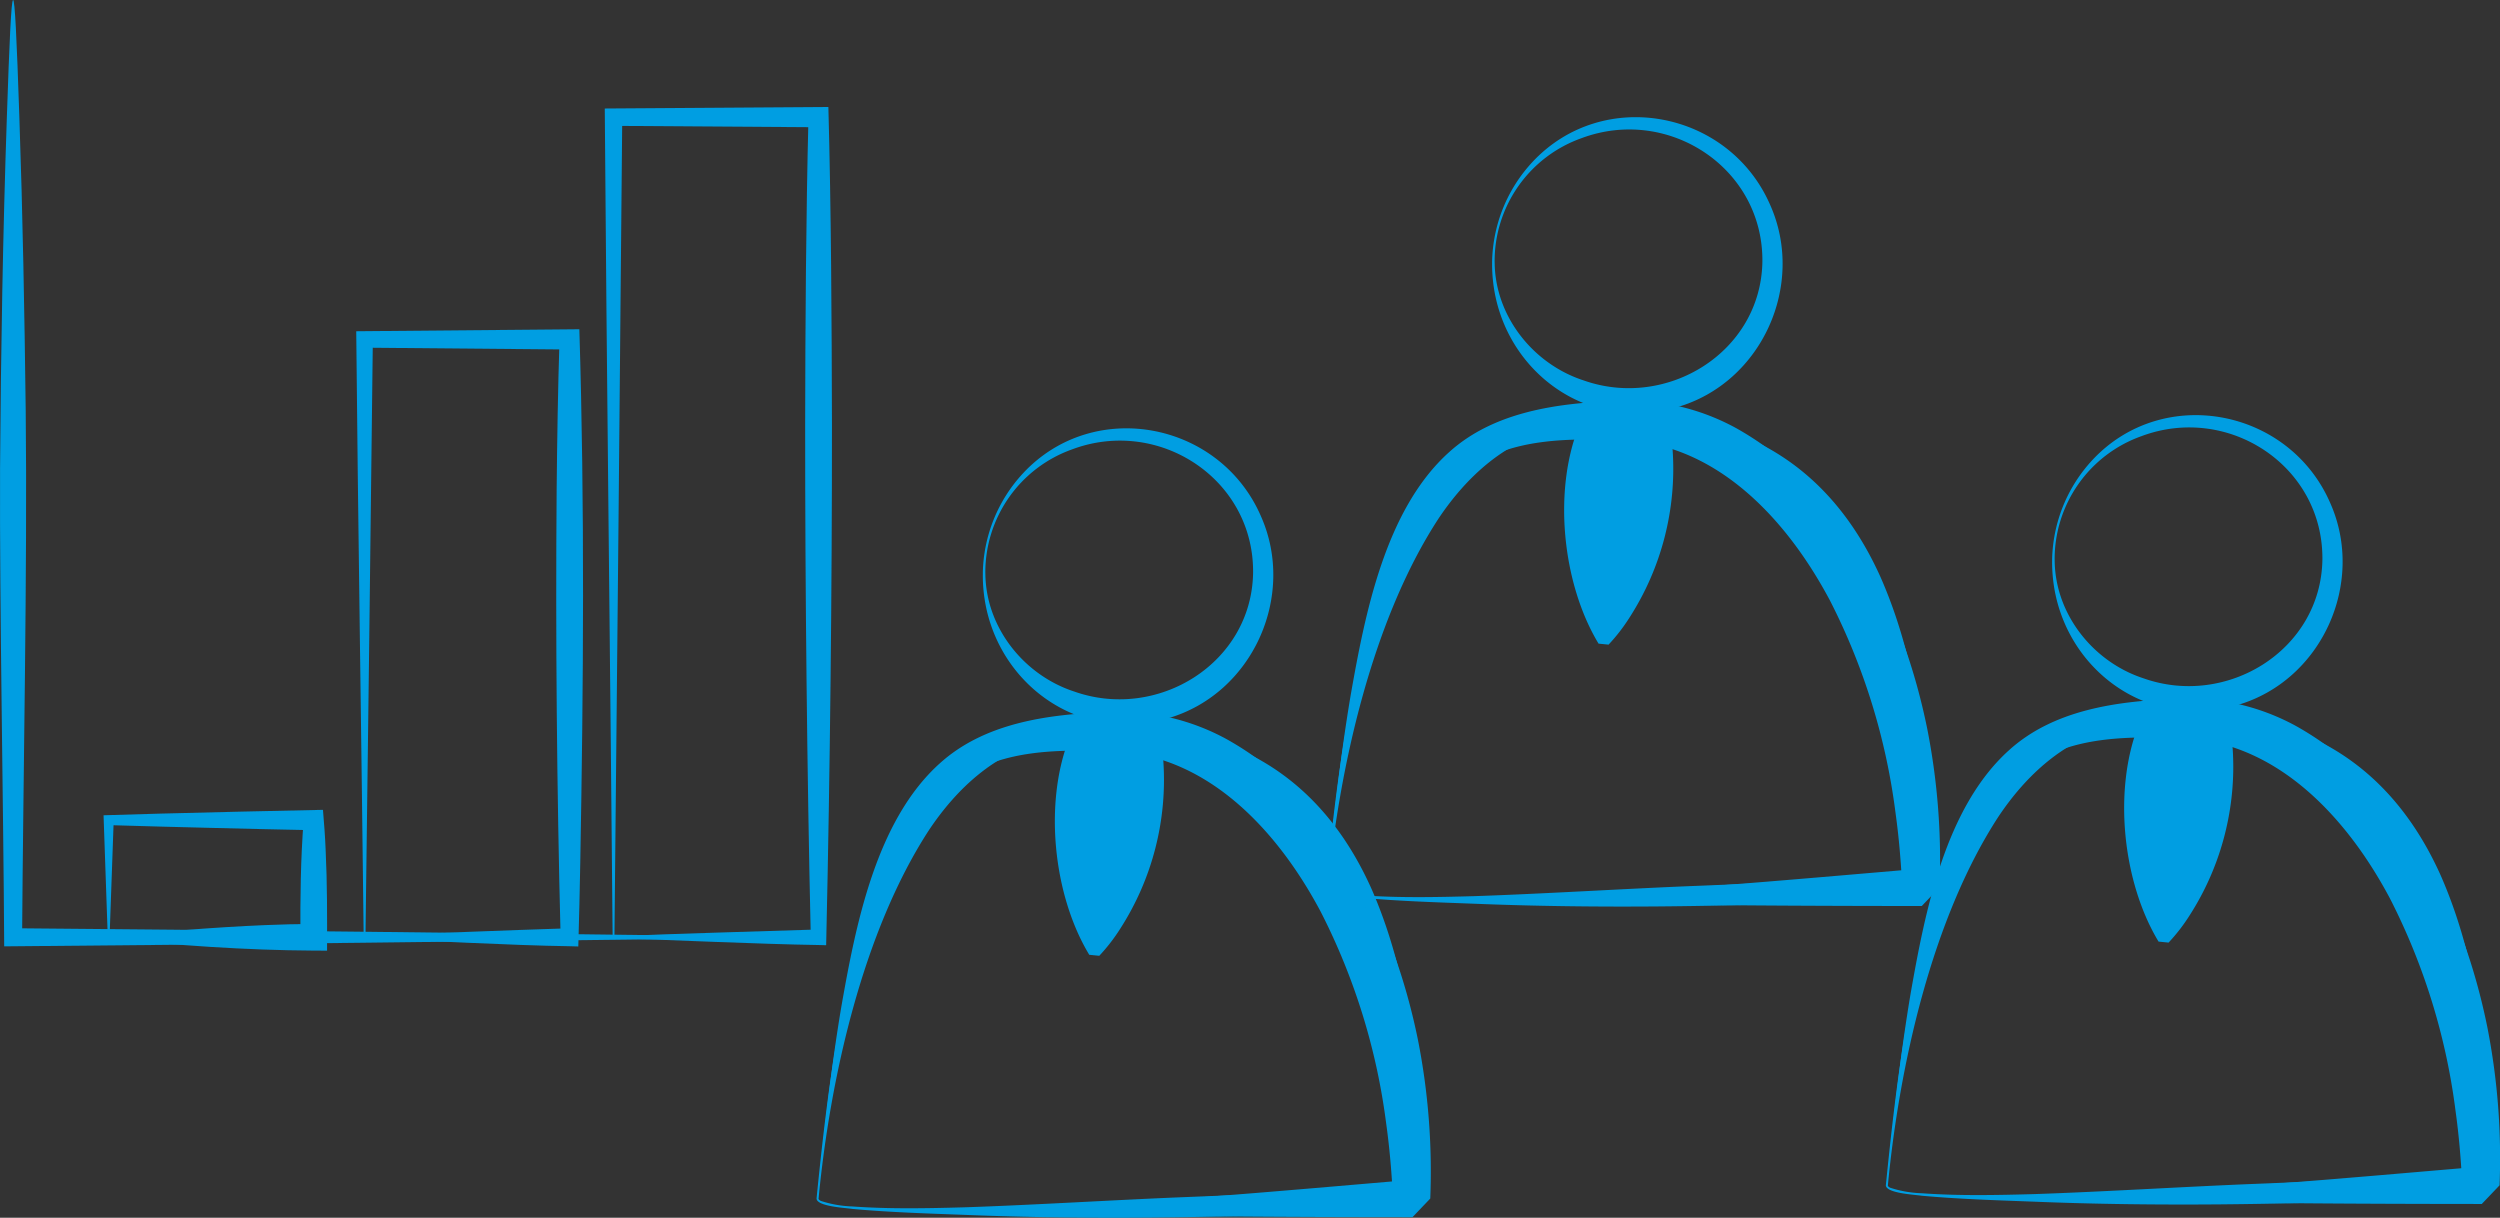 <svg id="Raggruppa_39" data-name="Raggruppa 39" xmlns="http://www.w3.org/2000/svg" xmlns:xlink="http://www.w3.org/1999/xlink" width="396.098" height="192.938" viewBox="0 0 396.098 192.938">
  <rect x="0" y="0" width="396.098" height="192.938" fill="#333333" stroke="none"/>
  <defs>
    <clipPath id="clip-path">
      <rect id="Rettangolo_17" data-name="Rettangolo 17" width="396.098" height="192.938" fill="none"/>
    </clipPath>
  </defs>
  <g id="Raggruppa_38" data-name="Raggruppa 38" clip-path="url(#clip-path)">
    <path id="Tracciato_59" data-name="Tracciato 59" d="M113.45,148.7c-28.514.358-84.282,1.02-112.786,1.24C.545,127.425-.077,96.455.008,74.247c.127-18.424.45-37.3,1.078-55.687.817-24.216,1.136-25.272,1.981,0C3.6,33.9,3.884,49.592,4.073,64.966c.278,25.286-.4,57.973-.571,83.53L2.076,147.07c27.742.208,83.635.867,111.374,1.226v.4" transform="translate(0 0)" fill="#009ee2"/>
    <path id="Tracciato_60" data-name="Tracciato 60" d="M142.53,227.113c-.3-27.518-.942-68.937-1.18-96.156,1.082-.013,34.416-.3,35.35-.315.861,28,.654,56.492.147,84.49-.094,4.429-.171,8.871-.313,13.3l-1.379-.038c-9.356-.136-23.162-.913-32.625-1.282m.282-.282c9.286-.48,23.188-.989,32.343-1.282l-1.423,1.423c-.6-23.458-.816-47.541-.629-71.04.079-7.893.2-15.786.454-23.68l1.6,1.6-32.484-.29,1.307-1.307c-.287,26.344-.827,67.928-1.166,94.578" transform="translate(-84.908 -78.475)" fill="#009ee2"/>
    <path id="Tracciato_61" data-name="Tracciato 61" d="M241.212,174.139c-.318-36.931-.983-93.562-1.236-130.077l-.012-1.368,1.389-.01,32.484-.22,1.556-.011c.442,16.193.529,34.045.567,50.334.012,26.042-.3,55.175-.892,81.21l-.026,1.265-1.206-.033c-9.359-.143-23.173-.8-32.625-1.091m.282-.282c9.316-.438,23.157-.777,32.343-1.091L272.606,174c-.593-26.039-.9-55.166-.891-81.21.025-15.725.13-33.086.526-48.726l1.6,1.6-32.484-.22,1.377-1.377c-.307,36.168-.87,93.207-1.236,129.795" transform="translate(-144.146 -25.502)" fill="#009ee2"/>
    <path id="Tracciato_62" data-name="Tracciato 62" d="M41.764,341.655c-.166-4.657-.5-14.042-.648-18.7l-.026-.765.815-.024,8.121-.238c7.825-.193,18.009-.455,25.827-.6.17,2.062.343,4.21.421,6.268.259,5.333.244,10.7.228,16.043l-2.112-.008c-10.858-.063-21.89-.843-32.625-1.972m.282-.282c8.284-.73,16.367-1.44,24.589-1.784,2.6-.106,5.171-.177,7.754-.188l-2.113,2.114c-.03-6.191.032-12.386.516-18.562l1.6,1.6c-4.051-.073-12.194-.264-16.242-.369-4.044-.088-12.2-.315-16.242-.438l.789-.789Z" transform="translate(-24.683 -193.018)" fill="#009ee2"/>
    <path id="Tracciato_63" data-name="Tracciato 63" d="M389.967,192.9a23.847,23.847,0,0,1,6.406-15.856c11.234-12.009,31.2-8.111,37.669,6.861,5.615,12.667-1.374,28.143-14.771,32.005-15.374,4.512-29.532-7.482-29.3-23.011m.4,0c.033,8.58,6.1,16.171,14.1,18.767,13.167,4.657,28.06-4.443,28.318-18.767.182-14.886-14.9-24.768-28.665-19.61a20.68,20.68,0,0,0-13.758,19.61" transform="translate(-234.25 -102.094)" fill="#009ee2"/>
    <path id="Tracciato_64" data-name="Tracciato 64" d="M324.4,359.548c.976-10.01,2.091-20.511,3.769-30.416,2.27-12.891,5.474-29.452,15.61-38.545,7-6.323,16.8-7.7,25.864-8.088,1.268-.071,2.8-.083,4.074-.056.2,0,.641.013.846.041a35.677,35.677,0,0,1,14.519,4.211c17.32,9.577,26.657,29.077,30.444,47.73a107.654,107.654,0,0,1,1.95,25.123l-2.819,2.955c-27.547-.014-55.319-.245-82.838-1.1-1.773-.157-11.222-.307-11.419-1.858m0,0c-.006.265.252.417.458.524a8.339,8.339,0,0,0,2.134.562,75.24,75.24,0,0,0,8.832.65c5.675.178,12.01.019,17.721-.124,21.642-.728,43.271-2.739,64.833-4.567l-2.819,2.955c-.184-3.983-.521-7.947-1.069-11.874a102.064,102.064,0,0,0-10.38-33.574c-6.35-11.965-16.675-23.682-30.822-25.261-1.081-.1-2.48-.184-3.581-.2-7.585-.193-15.749-.109-22.289,4.181-16.846,10.825-21,47.9-23.017,66.723" transform="translate(-194.864 -169.654)" fill="#009ee2"/>
    <path id="Tracciato_65" data-name="Tracciato 65" d="M324,362.483c.795-7.946,1.769-16.746,3.123-24.623,2.126-12.3,5.246-24.81,12.3-35.306,5.449-8.214,13.476-14.3,23.567-14.925a68.114,68.114,0,0,1,17.176.554c15.17,2.441,25.534,11.363,31.748,25.225,6.76,15.406,7.764,32.52,8.007,49.09l-1.568,1.644q-5.912.327-11.816.569c-19.53.86-39.619,1.165-59.142.374-5.915-.222-11.834-.4-17.732-.94-1.152-.177-5.657-.389-5.664-1.661m.318.03c-.017.115.168.271.372.367a17.986,17.986,0,0,0,5.009.875c5.887.423,11.8.3,17.7.137,11.28-.376,24.111-1.193,35.4-1.636,7.562-.311,27.6-1.1,35.4-1.4l-1.567,1.644c.05-31.83-3.053-73.942-44.27-73.726a61.663,61.663,0,0,0-12.122,1.244c-7.905,1.794-14.052,7.53-18.447,14.135-10.476,16.112-15.656,39.344-17.474,58.362" transform="translate(-194.625 -172.605)" fill="#009ee2"/>
    <path id="Tracciato_66" data-name="Tracciato 66" d="M434.2,324.678l3.577-36.14Z" transform="translate(-260.819 -173.324)" fill="#fff"/>
    <path id="Tracciato_67" data-name="Tracciato 67" d="M424.007,323.652c-1.19-12.171-1.875-24.473-1.986-36.69l12.716,1.259a20.2,20.2,0,0,1,1,4.661,43.553,43.553,0,0,1-6.856,26.692,28.651,28.651,0,0,1-3.285,4.237l-1.59-.157m0,0c-5.748-9.509-7.237-24.227-3.077-34.518a15,15,0,0,1,1.091-2.173l12.715,1.259c-1.213,5.977-2.666,11.915-4.173,17.834-1.094,4.289-2.406,9.039-3.631,13.326-.446,1.477-.866,2.956-1.336,4.43Z" transform="translate(-251.426 -172.377)" fill="#009ee2"/>
    <path id="Tracciato_68" data-name="Tracciato 68" d="M592.049,69.437a23.847,23.847,0,0,1,6.406-15.856c11.234-12.009,31.2-8.111,37.669,6.861,5.615,12.667-1.374,28.143-14.771,32.005-15.374,4.512-29.532-7.482-29.3-23.011m.4,0c.033,8.58,6.1,16.171,14.1,18.767,13.167,4.657,28.06-4.443,28.318-18.767.182-14.886-14.9-24.768-28.665-19.61a20.68,20.68,0,0,0-13.758,19.61" transform="translate(-355.64 -27.93)" fill="#009ee2"/>
    <path id="Tracciato_69" data-name="Tracciato 69" d="M526.479,236.083c.976-10.01,2.091-20.511,3.769-30.416,2.27-12.891,5.474-29.451,15.61-38.545,7-6.323,16.8-7.7,25.864-8.088,1.268-.071,2.8-.083,4.074-.056.2,0,.641.013.846.041a35.678,35.678,0,0,1,14.519,4.211c17.32,9.577,26.657,29.077,30.444,47.73a107.659,107.659,0,0,1,1.95,25.123l-2.819,2.955c-27.547-.014-55.319-.245-82.838-1.1-1.773-.157-11.222-.307-11.419-1.858m0,0c-.006.265.252.416.458.524a8.338,8.338,0,0,0,2.134.562,75.237,75.237,0,0,0,8.832.65c5.675.178,12.01.019,17.721-.124,21.642-.728,43.271-2.739,64.833-4.567l-2.819,2.955c-.185-3.983-.521-7.947-1.068-11.874a102.065,102.065,0,0,0-10.38-33.574c-6.35-11.965-16.675-23.682-30.822-25.261-1.081-.1-2.48-.184-3.581-.2-7.585-.193-15.749-.109-22.289,4.182-16.846,10.825-21,47.9-23.017,66.723" transform="translate(-316.254 -95.489)" fill="#009ee2"/>
    <path id="Tracciato_70" data-name="Tracciato 70" d="M526.082,239.019c.794-7.947,1.769-16.746,3.123-24.623,2.125-12.3,5.246-24.81,12.3-35.306,5.449-8.214,13.475-14.3,23.567-14.925a68.1,68.1,0,0,1,17.176.554c15.17,2.441,25.534,11.362,31.748,25.225,6.76,15.407,7.763,32.52,8.007,49.09l-1.568,1.644q-5.912.327-11.816.569c-19.53.86-39.619,1.165-59.142.374-5.915-.222-11.834-.4-17.731-.94-1.152-.177-5.657-.389-5.664-1.661m.318.03c-.017.115.169.271.372.367a17.972,17.972,0,0,0,5.009.875c5.887.423,11.8.3,17.7.137,11.28-.376,24.11-1.193,35.4-1.636,7.562-.311,27.6-1.1,35.4-1.4l-1.567,1.644c.049-31.83-3.053-73.942-44.271-73.726a61.6,61.6,0,0,0-12.122,1.244c-7.9,1.794-14.052,7.529-18.446,14.135C533.4,196.8,528.218,220.03,526.4,239.049" transform="translate(-316.015 -98.44)" fill="#009ee2"/>
    <path id="Tracciato_71" data-name="Tracciato 71" d="M636.276,201.213l3.577-36.14Z" transform="translate(-382.208 -99.159)" fill="#fff"/>
    <path id="Tracciato_72" data-name="Tracciato 72" d="M626.088,200.187c-1.19-12.171-1.875-24.473-1.986-36.69l12.716,1.259a20.2,20.2,0,0,1,1,4.661,43.554,43.554,0,0,1-6.856,26.692,28.654,28.654,0,0,1-3.285,4.237l-1.59-.157m0,0c-5.748-9.509-7.237-24.227-3.077-34.518A15,15,0,0,1,624.1,163.5l12.715,1.259c-1.213,5.977-2.666,11.915-4.173,17.834-1.094,4.289-2.406,9.039-3.631,13.326-.446,1.477-.866,2.956-1.336,4.429Z" transform="translate(-372.815 -98.212)" fill="#009ee2"/>
    <path id="Tracciato_73" data-name="Tracciato 73" d="M814.254,187.663a23.846,23.846,0,0,1,6.406-15.856c11.234-12.009,31.2-8.111,37.669,6.861,5.615,12.667-1.374,28.143-14.771,32.005-15.374,4.512-29.532-7.482-29.3-23.011m.4,0c.033,8.58,6.1,16.171,14.1,18.767,13.167,4.657,28.06-4.443,28.318-18.767.182-14.886-14.9-24.768-28.665-19.61a20.68,20.68,0,0,0-13.758,19.61" transform="translate(-489.117 -98.948)" fill="#009ee2"/>
    <path id="Tracciato_74" data-name="Tracciato 74" d="M748.685,354.31c.976-10.01,2.091-20.511,3.769-30.416,2.27-12.891,5.474-29.451,15.61-38.545,7-6.323,16.8-7.7,25.864-8.088,1.268-.071,2.8-.083,4.074-.056.2,0,.641.013.846.041a35.677,35.677,0,0,1,14.519,4.211c17.32,9.577,26.657,29.077,30.444,47.73a107.652,107.652,0,0,1,1.95,25.123l-2.819,2.955c-27.547-.014-55.319-.245-82.838-1.1-1.773-.157-11.222-.307-11.419-1.858m0,0c-.006.265.252.416.458.524a8.337,8.337,0,0,0,2.134.562,75.24,75.24,0,0,0,8.832.65c5.675.178,12.01.019,17.721-.124,21.642-.728,43.271-2.739,64.833-4.567l-2.819,2.955c-.184-3.983-.521-7.947-1.069-11.874a102.064,102.064,0,0,0-10.38-33.573c-6.35-11.965-16.675-23.682-30.822-25.261-1.081-.1-2.48-.184-3.581-.2-7.585-.193-15.749-.109-22.289,4.182-16.846,10.825-21,47.9-23.017,66.723" transform="translate(-449.732 -166.508)" fill="#009ee2"/>
    <path id="Tracciato_75" data-name="Tracciato 75" d="M748.287,357.245c.794-7.946,1.769-16.746,3.123-24.623,2.125-12.3,5.246-24.81,12.3-35.306,5.449-8.215,13.475-14.3,23.567-14.925a68.118,68.118,0,0,1,17.176.554c15.169,2.441,25.534,11.363,31.748,25.225,6.76,15.406,7.763,32.52,8.007,49.09l-1.568,1.643q-5.912.327-11.816.569c-19.53.86-39.619,1.165-59.142.374-5.915-.222-11.834-.4-17.732-.94-1.152-.177-5.657-.389-5.664-1.661m.318.03c-.017.115.169.271.372.367a17.989,17.989,0,0,0,5.009.875c5.887.423,11.8.3,17.7.137,11.28-.376,24.11-1.193,35.4-1.636,7.562-.311,27.6-1.1,35.4-1.4l-1.567,1.644c.049-31.83-3.054-73.942-44.271-73.726a61.665,61.665,0,0,0-12.122,1.244c-7.9,1.794-14.052,7.53-18.446,14.135-10.476,16.112-15.656,39.344-17.474,58.362" transform="translate(-449.493 -169.458)" fill="#009ee2"/>
    <path id="Tracciato_76" data-name="Tracciato 76" d="M858.482,319.44l3.577-36.14Z" transform="translate(-515.686 -170.177)" fill="#fff"/>
    <path id="Tracciato_77" data-name="Tracciato 77" d="M848.293,318.414c-1.19-12.171-1.875-24.473-1.986-36.69l12.716,1.259a20.2,20.2,0,0,1,1,4.661,43.553,43.553,0,0,1-6.856,26.692,28.646,28.646,0,0,1-3.285,4.237l-1.59-.157m0,0c-5.748-9.509-7.237-24.227-3.077-34.518a14.992,14.992,0,0,1,1.091-2.173l12.715,1.259c-1.213,5.977-2.666,11.915-4.173,17.834-1.094,4.289-2.406,9.039-3.631,13.326-.446,1.477-.866,2.956-1.336,4.43Z" transform="translate(-506.293 -169.23)" fill="#009ee2"/>
  </g>
</svg>
